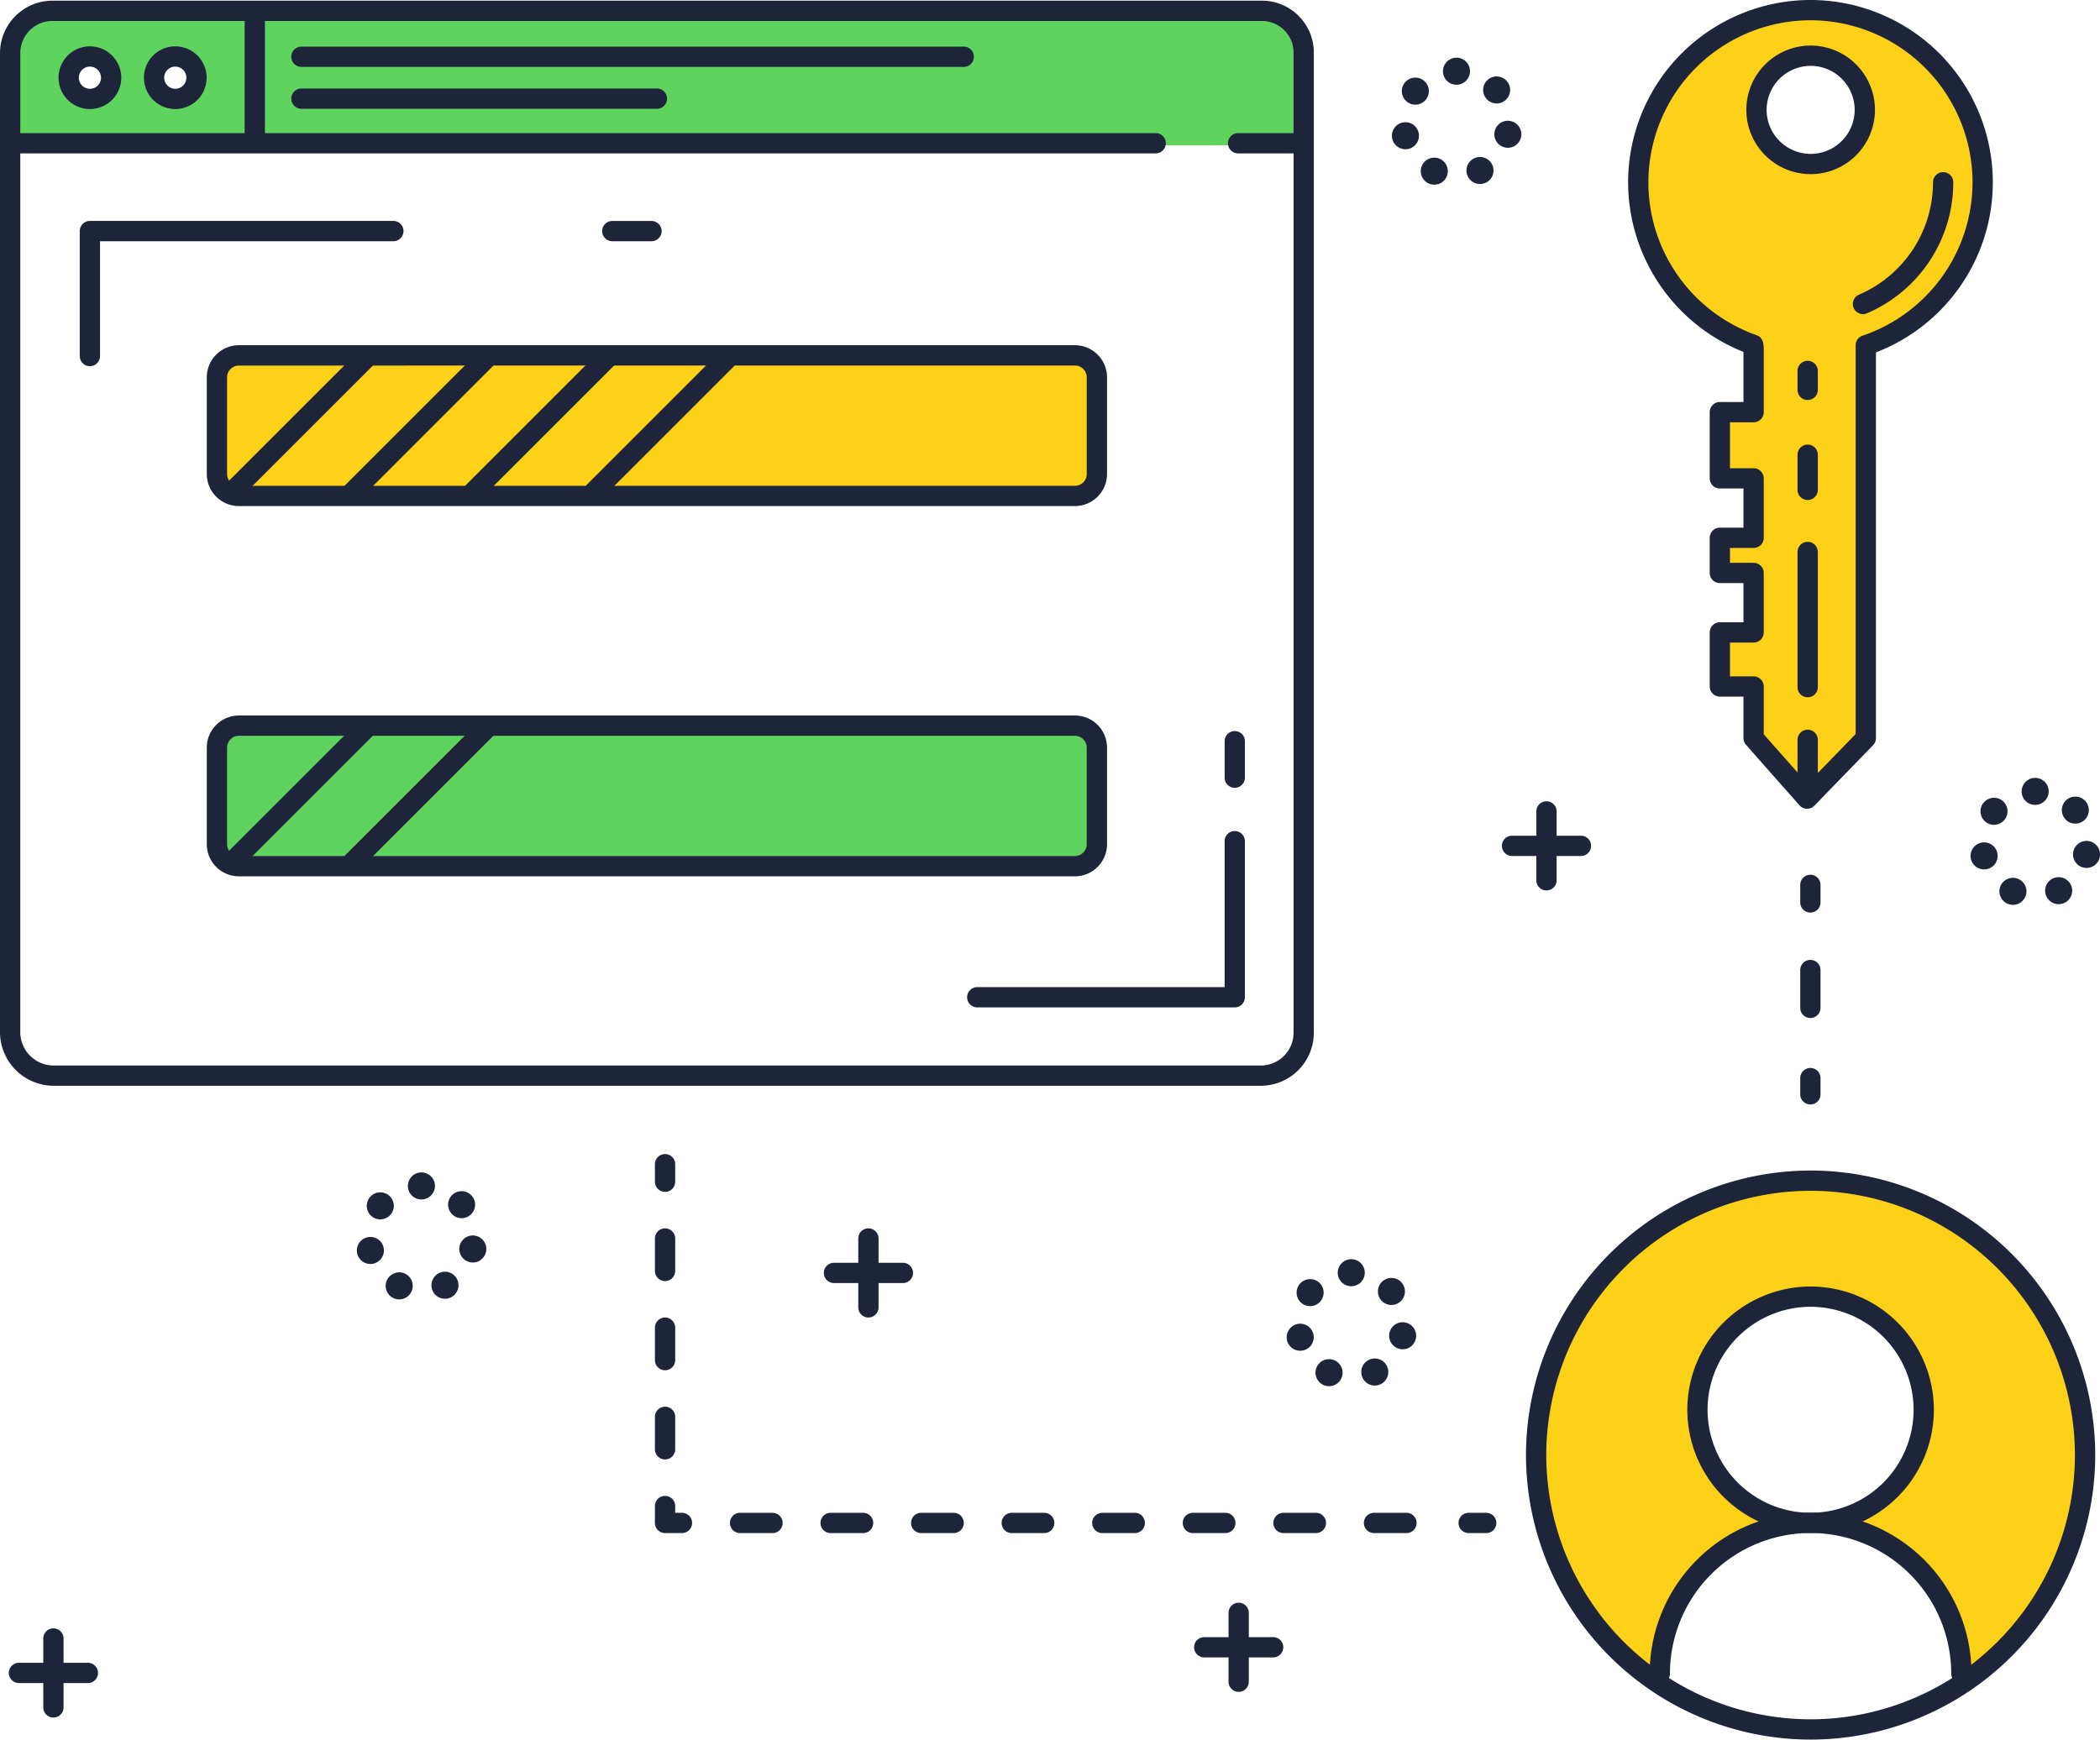 <svg xmlns="http://www.w3.org/2000/svg" width="320" height="265.153" viewBox="0 0 320 265.153">
  <g id="mikata-001" transform="translate(-2792.882 1474.5)">
    <g id="グループ_2158" data-name="グループ 2158" transform="translate(2825.94 -1420.145)">
      <rect id="長方形_1152" data-name="長方形 1152" width="134.086" height="21.421" rx="4.919" transform="translate(0 0)" fill="#fcd118"/>
    </g>
    <g id="グループ_2159" data-name="グループ 2159" transform="translate(2825.94 -1363.517)">
      <rect id="長方形_1153" data-name="長方形 1153" width="134.086" height="21.421" rx="4.919" transform="translate(0)" fill="#5ed45e"/>
    </g>
    <g id="グループ_2160" data-name="グループ 2160" transform="translate(3068.782 -1217.44)">
      <path id="パス_2790" data-name="パス 2790" d="M3218.66-1098.586a41.626,41.626,0,0,1-22.476,6.548C3206.26-1092.038,3216.336-1094.221,3218.66-1098.586Z" transform="translate(-3196.184 1098.586)" fill="#fcd118"/>
    </g>
    <g id="グループ_2161" data-name="グループ 2161" transform="translate(3026.958 -1294.539)">
      <path id="パス_2791" data-name="パス 2791" d="M3176.649-1211.7a41.823,41.823,0,0,0-41.824,41.824,41.791,41.791,0,0,0,19.347,35.276,4.119,4.119,0,0,1-.5-1.962,22.935,22.935,0,0,1,23.046-22.978h0a17.169,17.169,0,0,1-17.275-17.24,17.226,17.226,0,0,1,17.223-17.24,17.262,17.262,0,0,1,17.266,17.24,17.247,17.247,0,0,1-17.214,17.24h0a22.947,22.947,0,0,1,22.907,22.978,4.119,4.119,0,0,1-.5,1.962,41.792,41.792,0,0,0,19.347-35.276A41.823,41.823,0,0,0,3176.649-1211.7Z" transform="translate(-3134.825 1211.698)" fill="#fcd118"/>
    </g>
    <g id="グループ_2162" data-name="グループ 2162" transform="translate(3046.306 -1217.44)">
      <path id="パス_2792" data-name="パス 2792" d="M3185.686-1092.038a41.625,41.625,0,0,1-22.477-6.548C3165.533-1094.221,3175.609-1092.038,3185.686-1092.038Z" transform="translate(-3163.209 1098.586)" fill="#fcd118"/>
    </g>
    <g id="グループ_2163" data-name="グループ 2163" transform="translate(3042.494 -1472.955)">
      <path id="パス_2793" data-name="パス 2793" d="M3183.883-1472.234A26.262,26.262,0,0,0,3157.617-1446a26.2,26.2,0,0,0,17.494,24.765l.007.5v9.881h-5.149v10.093h5.149v9.063h-5.149v5.355h5.149v9.063h-5.149v8.239h5.149v7.773l8.152,9.22,8.944-9.22v-59.875A26.367,26.367,0,0,0,3210.068-1446,26.192,26.192,0,0,0,3183.883-1472.234Zm.03,23.455a8.254,8.254,0,0,1-8.254-8.254,8.254,8.254,0,0,1,8.254-8.254,8.254,8.254,0,0,1,8.254,8.254A8.254,8.254,0,0,1,3183.913-1448.779Z" transform="translate(-3157.617 1472.234)" fill="#fcd118"/>
    </g>
    <g id="グループ_2164" data-name="グループ 2164" transform="translate(2794.53 -1472.955)">
      <path id="パス_2794" data-name="パス 2794" d="M2987.19-1472.234H2800.728a5.414,5.414,0,0,0-5.427,5.325v15.272h197.113v-15.272A5.238,5.238,0,0,0,2987.19-1472.234ZM2807.559-1458.5a3.234,3.234,0,0,1-3.234-3.234,3.235,3.235,0,0,1,3.234-3.234,3.235,3.235,0,0,1,3.235,3.234A3.234,3.234,0,0,1,2807.559-1458.5Zm13.009,0a3.234,3.234,0,0,1-3.235-3.234,3.235,3.235,0,0,1,3.235-3.234,3.235,3.235,0,0,1,3.234,3.234A3.234,3.234,0,0,1,2820.568-1458.5Z" transform="translate(-2795.3 1472.234)" fill="#5ed45e"/>
    </g>
    <g id="グループ_2189" data-name="グループ 2189" transform="translate(2792.882 -1474.397)">
      <g id="グループ_2165" data-name="グループ 2165">
        <path id="パス_2795" data-name="パス 2795" d="M2984.976-1308.956H2801.09a8.194,8.194,0,0,1-8.208-8.162v-149.314a8,8,0,0,1,8.064-7.917h184.166a7.908,7.908,0,0,1,7.972,7.825v149.5A8.1,8.1,0,0,1,2984.976-1308.956Zm-184.03-162.3a4.908,4.908,0,0,0-4.974,4.827v149.314a5.1,5.1,0,0,0,5.118,5.073h183.887a5,5,0,0,0,5.019-4.975v-149.5a4.816,4.816,0,0,0-4.883-4.735Z" transform="translate(-2792.882 1474.349)" fill="#1e243a"/>
      </g>
      <g id="グループ_2166" data-name="グループ 2166" transform="translate(1.339 20.185)">
        <path id="パス_2796" data-name="パス 2796" d="M2969.612-1441.646h-173.22a1.545,1.545,0,0,1-1.545-1.545,1.545,1.545,0,0,1,1.545-1.545h173.22a1.545,1.545,0,0,1,1.544,1.545A1.545,1.545,0,0,1,2969.612-1441.646Z" transform="translate(-2794.847 1444.736)" fill="#1e243a"/>
      </g>
      <g id="グループ_2167" data-name="グループ 2167" transform="translate(37.281 1.545)">
        <path id="パス_2797" data-name="パス 2797" d="M2849.121-1451.692a1.545,1.545,0,0,1-1.545-1.545v-17.3a1.545,1.545,0,0,1,1.545-1.545,1.545,1.545,0,0,1,1.545,1.545v17.3A1.545,1.545,0,0,1,2849.121-1451.692Z" transform="translate(-2847.576 1472.083)" fill="#1e243a"/>
      </g>
      <g id="グループ_2170" data-name="グループ 2170" transform="translate(8.922 6.961)">
        <g id="グループ_2168" data-name="グループ 2168">
          <path id="パス_2798" data-name="パス 2798" d="M2810.751-1454.578a4.784,4.784,0,0,1-4.779-4.779,4.784,4.784,0,0,1,4.779-4.779,4.785,4.785,0,0,1,4.78,4.779A4.785,4.785,0,0,1,2810.751-1454.578Zm0-6.469a1.691,1.691,0,0,0-1.689,1.69,1.691,1.691,0,0,0,1.689,1.69,1.692,1.692,0,0,0,1.69-1.69A1.692,1.692,0,0,0,2810.751-1461.047Z" transform="translate(-2805.972 1464.136)" fill="#1e243a"/>
        </g>
        <g id="グループ_2169" data-name="グループ 2169" transform="translate(13.009)">
          <path id="パス_2799" data-name="パス 2799" d="M2829.836-1454.578a4.784,4.784,0,0,1-4.779-4.779,4.784,4.784,0,0,1,4.779-4.779,4.784,4.784,0,0,1,4.779,4.779A4.784,4.784,0,0,1,2829.836-1454.578Zm0-6.469a1.692,1.692,0,0,0-1.689,1.69,1.692,1.692,0,0,0,1.689,1.69,1.692,1.692,0,0,0,1.69-1.69A1.692,1.692,0,0,0,2829.836-1461.047Z" transform="translate(-2825.057 1464.136)" fill="#1e243a"/>
        </g>
      </g>
      <g id="グループ_2173" data-name="グループ 2173" transform="translate(44.387 7.003)">
        <g id="グループ_2171" data-name="グループ 2171">
          <path id="パス_2800" data-name="パス 2800" d="M2960.471-1460.985H2859.545a1.545,1.545,0,0,1-1.544-1.545,1.545,1.545,0,0,1,1.544-1.545h100.925a1.545,1.545,0,0,1,1.545,1.545A1.545,1.545,0,0,1,2960.471-1460.985Z" transform="translate(-2858.001 1464.075)" fill="#1e243a"/>
        </g>
        <g id="グループ_2172" data-name="グループ 2172" transform="translate(0 6.385)">
          <path id="パス_2801" data-name="パス 2801" d="M2913.715-1451.618h-54.17a1.545,1.545,0,0,1-1.544-1.545,1.545,1.545,0,0,1,1.544-1.545h54.17a1.545,1.545,0,0,1,1.545,1.545A1.545,1.545,0,0,1,2913.715-1451.618Z" transform="translate(-2858.001 1454.708)" fill="#1e243a"/>
        </g>
      </g>
      <g id="グループ_2174" data-name="グループ 2174" transform="translate(187.123 20.185)">
        <path id="パス_2802" data-name="パス 2802" d="M3077.6-1441.646h-8.651a1.545,1.545,0,0,1-1.545-1.545,1.545,1.545,0,0,1,1.545-1.545h8.651a1.545,1.545,0,0,1,1.545,1.545A1.545,1.545,0,0,1,3077.6-1441.646Z" transform="translate(-3067.408 1444.736)" fill="#1e243a"/>
      </g>
      <g id="グループ_2175" data-name="グループ 2175" transform="translate(31.513 52.523)">
        <path id="パス_2803" data-name="パス 2803" d="M2971.393-1372.784H2844.012a4.9,4.9,0,0,1-4.9-4.9V-1392.4a4.9,4.9,0,0,1,4.9-4.9h127.381a4.9,4.9,0,0,1,4.9,4.9v14.716A4.9,4.9,0,0,1,2971.393-1372.784ZM2844.012-1394.2a1.81,1.81,0,0,0-1.808,1.808v14.716a1.81,1.81,0,0,0,1.808,1.808h127.381a1.81,1.81,0,0,0,1.808-1.808V-1392.4a1.81,1.81,0,0,0-1.808-1.808Z" transform="translate(-2839.115 1397.294)" fill="#1e243a"/>
      </g>
      <g id="グループ_2176" data-name="グループ 2176" transform="translate(31.513 108.958)">
        <path id="パス_2804" data-name="パス 2804" d="M2971.393-1289.988H2844.012a4.9,4.9,0,0,1-4.9-4.9V-1309.6a4.9,4.9,0,0,1,4.9-4.9h127.381a4.9,4.9,0,0,1,4.9,4.9v14.716A4.9,4.9,0,0,1,2971.393-1289.988Zm-127.381-21.421a1.81,1.81,0,0,0-1.808,1.808v14.716a1.81,1.81,0,0,0,1.808,1.808h127.381a1.81,1.81,0,0,0,1.808-1.808V-1309.6a1.81,1.81,0,0,0-1.808-1.808Z" transform="translate(-2839.115 1314.498)" fill="#1e243a"/>
      </g>
      <g id="グループ_2181" data-name="グループ 2181" transform="translate(33.892 52.831)">
        <g id="グループ_2177" data-name="グループ 2177">
          <path id="パス_2805" data-name="パス 2805" d="M2844.149-1373.309a1.541,1.541,0,0,1-1.093-.452,1.545,1.545,0,0,1,0-2.185l20.443-20.443a1.545,1.545,0,0,1,2.185,0,1.545,1.545,0,0,1,0,2.185l-20.443,20.443A1.539,1.539,0,0,1,2844.149-1373.309Z" transform="translate(-2842.604 1396.841)" fill="#1e243a"/>
        </g>
        <g id="グループ_2178" data-name="グループ 2178" transform="translate(18.375)">
          <path id="パス_2806" data-name="パス 2806" d="M2871.105-1373.309a1.539,1.539,0,0,1-1.092-.452,1.545,1.545,0,0,1,0-2.185l20.443-20.443a1.545,1.545,0,0,1,2.184,0,1.544,1.544,0,0,1,0,2.185l-20.442,20.443A1.541,1.541,0,0,1,2871.105-1373.309Z" transform="translate(-2869.562 1396.841)" fill="#1e243a"/>
        </g>
        <g id="グループ_2179" data-name="グループ 2179" transform="translate(36.748)">
          <path id="パス_2807" data-name="パス 2807" d="M2898.062-1373.309a1.542,1.542,0,0,1-1.093-.452,1.545,1.545,0,0,1,0-2.185l20.443-20.443a1.545,1.545,0,0,1,2.185,0,1.545,1.545,0,0,1,0,2.185l-20.442,20.443A1.539,1.539,0,0,1,2898.062-1373.309Z" transform="translate(-2896.517 1396.841)" fill="#1e243a"/>
        </g>
        <g id="グループ_2180" data-name="グループ 2180" transform="translate(55.123)">
          <path id="パス_2808" data-name="パス 2808" d="M2925.019-1373.309a1.54,1.54,0,0,1-1.092-.452,1.545,1.545,0,0,1,0-2.185l20.443-20.443a1.545,1.545,0,0,1,2.185,0,1.545,1.545,0,0,1,0,2.185l-20.442,20.443A1.542,1.542,0,0,1,2925.019-1373.309Z" transform="translate(-2923.474 1396.841)" fill="#1e243a"/>
        </g>
      </g>
      <g id="グループ_2184" data-name="グループ 2184" transform="translate(33.663 109.473)">
        <g id="グループ_2182" data-name="グループ 2182">
          <path id="パス_2809" data-name="パス 2809" d="M2843.813-1290.211a1.54,1.54,0,0,1-1.092-.452,1.545,1.545,0,0,1,0-2.185l20.443-20.443a1.545,1.545,0,0,1,2.185,0,1.545,1.545,0,0,1,0,2.185l-20.443,20.443A1.542,1.542,0,0,1,2843.813-1290.211Z" transform="translate(-2842.269 1313.743)" fill="#1e243a"/>
        </g>
        <g id="グループ_2183" data-name="グループ 2183" transform="translate(18.374)">
          <path id="パス_2810" data-name="パス 2810" d="M2870.77-1290.211a1.543,1.543,0,0,1-1.093-.452,1.545,1.545,0,0,1,0-2.185l20.443-20.443a1.545,1.545,0,0,1,2.185,0,1.545,1.545,0,0,1,0,2.185l-20.442,20.443A1.54,1.54,0,0,1,2870.77-1290.211Z" transform="translate(-2869.225 1313.743)" fill="#1e243a"/>
        </g>
      </g>
      <g id="グループ_2185" data-name="グループ 2185" transform="translate(12.153 33.573)">
        <path id="パス_2811" data-name="パス 2811" d="M2812.256-1402.953a1.544,1.544,0,0,1-1.545-1.545v-19.052a1.544,1.544,0,0,1,1.545-1.545h46.24a1.545,1.545,0,0,1,1.545,1.545A1.545,1.545,0,0,1,2858.5-1422h-44.7v17.508A1.544,1.544,0,0,1,2812.256-1402.953Z" transform="translate(-2810.711 1425.094)" fill="#1e243a"/>
      </g>
      <g id="グループ_2186" data-name="グループ 2186" transform="translate(91.759 33.573)">
        <path id="パス_2812" data-name="パス 2812" d="M2935.019-1422h-5.973a1.545,1.545,0,0,1-1.545-1.545,1.545,1.545,0,0,1,1.545-1.545h5.973a1.545,1.545,0,0,1,1.545,1.545A1.545,1.545,0,0,1,2935.019-1422Z" transform="translate(-2927.501 1425.094)" fill="#1e243a"/>
      </g>
      <g id="グループ_2187" data-name="グループ 2187" transform="translate(147.371 126.568)">
        <path id="パス_2813" data-name="パス 2813" d="M3049.87-1261.784h-39.237a1.545,1.545,0,0,1-1.545-1.544,1.545,1.545,0,0,1,1.545-1.545h37.693v-22.245a1.545,1.545,0,0,1,1.544-1.545,1.545,1.545,0,0,1,1.544,1.545v23.789A1.544,1.544,0,0,1,3049.87-1261.784Z" transform="translate(-3009.088 1288.663)" fill="#1e243a"/>
      </g>
      <g id="グループ_2188" data-name="グループ 2188" transform="translate(186.609 111.327)">
        <path id="パス_2814" data-name="パス 2814" d="M3068.2-1302.373a1.544,1.544,0,0,1-1.544-1.544v-5.561a1.544,1.544,0,0,1,1.544-1.545,1.544,1.544,0,0,1,1.544,1.545v5.561A1.544,1.544,0,0,1,3068.2-1302.373Z" transform="translate(-3066.653 1311.023)" fill="#1e243a"/>
      </g>
    </g>
    <g id="グループ_2194" data-name="グループ 2194" transform="translate(3025.413 -1296.084)">
      <g id="グループ_2190" data-name="グループ 2190">
        <path id="パス_2815" data-name="パス 2815" d="M3175.927-1127.227a43.418,43.418,0,0,1-43.369-43.369,43.418,43.418,0,0,1,43.369-43.368A43.417,43.417,0,0,1,3219.3-1170.6,43.418,43.418,0,0,1,3175.927-1127.227Zm0-83.648a40.325,40.325,0,0,0-40.279,40.279,40.325,40.325,0,0,0,40.279,40.279,40.325,40.325,0,0,0,40.279-40.279A40.325,40.325,0,0,0,3175.927-1210.875Z" transform="translate(-3132.558 1213.964)" fill="#1e243a"/>
      </g>
      <g id="グループ_2193" data-name="グループ 2193" transform="translate(18.847 17.678)">
        <g id="グループ_2191" data-name="グループ 2191" transform="translate(5.737)">
          <path id="パス_2816" data-name="パス 2816" d="M3187.41-1150.459a18.806,18.806,0,0,1-18.785-18.785,18.806,18.806,0,0,1,18.785-18.785,18.806,18.806,0,0,1,18.784,18.785A18.806,18.806,0,0,1,3187.41-1150.459Zm0-34.48a15.713,15.713,0,0,0-15.7,15.7,15.713,15.713,0,0,0,15.7,15.7,15.713,15.713,0,0,0,15.695-15.7A15.713,15.713,0,0,0,3187.41-1184.939Z" transform="translate(-3168.625 1188.029)" fill="#1e243a"/>
        </g>
        <g id="グループ_2192" data-name="グループ 2192" transform="translate(0 34.48)">
          <path id="パス_2817" data-name="パス 2817" d="M3207.707-1111.378a1.545,1.545,0,0,1-1.545-1.545,21.456,21.456,0,0,0-21.431-21.432,21.456,21.456,0,0,0-21.432,21.432,1.545,1.545,0,0,1-1.545,1.545,1.545,1.545,0,0,1-1.545-1.545,24.549,24.549,0,0,1,24.521-24.521,24.549,24.549,0,0,1,24.521,24.521A1.545,1.545,0,0,1,3207.707-1111.378Z" transform="translate(-3160.209 1137.444)" fill="#1e243a"/>
        </g>
      </g>
    </g>
    <g id="グループ_2202" data-name="グループ 2202" transform="translate(3040.975 -1474.5)">
      <g id="グループ_2195" data-name="グループ 2195" transform="translate(34.246 26.236)">
        <path id="パス_2818" data-name="パス 2818" d="M3207.175-1414.365a1.545,1.545,0,0,1-1.42-.935,1.546,1.546,0,0,1,.808-2.03,18.638,18.638,0,0,0,11.28-17.134,1.545,1.545,0,0,1,1.545-1.545,1.545,1.545,0,0,1,1.545,1.545,21.726,21.726,0,0,1-13.149,19.972A1.548,1.548,0,0,1,3207.175-1414.365Z" transform="translate(-3205.629 1436.009)" fill="#1e243a"/>
      </g>
      <g id="グループ_2196" data-name="グループ 2196">
        <path id="パス_2819" data-name="パス 2819" d="M3182.664-1351.227h-.036a1.547,1.547,0,0,1-1.121-.521l-8.153-9.22a1.548,1.548,0,0,1-.387-1.024v-6.331h-3.6a1.545,1.545,0,0,1-1.544-1.545v-8.239a1.545,1.545,0,0,1,1.544-1.545h3.6v-5.973h-3.6a1.544,1.544,0,0,1-1.544-1.545v-5.355a1.545,1.545,0,0,1,1.544-1.545h3.6v-5.973h-3.6a1.545,1.545,0,0,1-1.544-1.545v-10.093a1.545,1.545,0,0,1,1.544-1.545h3.6v-7.634a27.885,27.885,0,0,1-17.578-25.86,27.822,27.822,0,0,1,27.8-27.782,27.809,27.809,0,0,1,27.774,27.782,27.79,27.79,0,0,1-17.809,25.933v58.793a1.54,1.54,0,0,1-.437,1.076l-8.943,9.22A1.543,1.543,0,0,1,3182.664-1351.227Zm-6.608-11.35,6.659,7.532,7.346-7.573v-59.249a1.544,1.544,0,0,1,1.046-1.462,24.723,24.723,0,0,0,16.764-23.389,24.716,24.716,0,0,0-24.685-24.692,24.728,24.728,0,0,0-24.709,24.692,24.708,24.708,0,0,0,16.486,23.307,1.545,1.545,0,0,1,1.023,1.277l.059.5a1.606,1.606,0,0,1,.011.181v9.778a1.545,1.545,0,0,1-1.545,1.545h-3.6v7h3.6a1.545,1.545,0,0,1,1.545,1.545v9.063a1.545,1.545,0,0,1-1.545,1.545h-3.6v2.266h3.6a1.545,1.545,0,0,1,1.545,1.545v9.063a1.545,1.545,0,0,1-1.545,1.545h-3.6v5.149h3.6a1.545,1.545,0,0,1,1.545,1.545Zm15.551.639h0Z" transform="translate(-3155.388 1474.5)" fill="#1e243a"/>
      </g>
      <g id="グループ_2197" data-name="グループ 2197" transform="translate(25.817 54.994)">
        <path id="パス_2820" data-name="パス 2820" d="M3194.809-1387.846a1.545,1.545,0,0,1-1.545-1.545v-2.883a1.545,1.545,0,0,1,1.545-1.545,1.545,1.545,0,0,1,1.545,1.545v2.883A1.545,1.545,0,0,1,3194.809-1387.846Z" transform="translate(-3193.264 1393.819)" fill="#1e243a"/>
      </g>
      <g id="グループ_2198" data-name="グループ 2198" transform="translate(25.817 82.594)">
        <path id="パス_2821" data-name="パス 2821" d="M3194.809-1329.642a1.545,1.545,0,0,1-1.545-1.545v-20.6a1.545,1.545,0,0,1,1.545-1.545,1.545,1.545,0,0,1,1.545,1.545v20.6A1.545,1.545,0,0,1,3194.809-1329.642Z" transform="translate(-3193.264 1353.328)" fill="#1e243a"/>
      </g>
      <g id="グループ_2199" data-name="グループ 2199" transform="translate(25.817 111.223)">
        <path id="パス_2822" data-name="パス 2822" d="M3194.809-1300.616a1.544,1.544,0,0,1-1.545-1.544v-7.621a1.545,1.545,0,0,1,1.545-1.545,1.545,1.545,0,0,1,1.545,1.545v7.621A1.545,1.545,0,0,1,3194.809-1300.616Z" transform="translate(-3193.264 1311.326)" fill="#1e243a"/>
      </g>
      <g id="グループ_2200" data-name="グループ 2200" transform="translate(25.817 67.764)">
        <path id="パス_2823" data-name="パス 2823" d="M3194.809-1366.64a1.545,1.545,0,0,1-1.545-1.545v-5.355a1.545,1.545,0,0,1,1.545-1.545,1.545,1.545,0,0,1,1.545,1.545v5.355A1.545,1.545,0,0,1,3194.809-1366.64Z" transform="translate(-3193.264 1375.085)" fill="#1e243a"/>
      </g>
      <g id="グループ_2201" data-name="グループ 2201" transform="translate(18.017 6.948)">
        <path id="パス_2824" data-name="パス 2824" d="M3191.619-1444.71a9.809,9.809,0,0,1-9.8-9.8,9.809,9.809,0,0,1,9.8-9.8,9.81,9.81,0,0,1,9.8,9.8A9.809,9.809,0,0,1,3191.619-1444.71Zm0-16.507a6.717,6.717,0,0,0-6.709,6.709,6.717,6.717,0,0,0,6.709,6.709,6.717,6.717,0,0,0,6.709-6.709A6.717,6.717,0,0,0,3191.619-1461.217Z" transform="translate(-3181.821 1464.307)" fill="#1e243a"/>
      </g>
    </g>
    <g id="グループ_2208" data-name="グループ 2208" transform="translate(2892.68 -1298.597)">
      <g id="グループ_2203" data-name="グループ 2203" transform="translate(0)">
        <path id="パス_2825" data-name="パス 2825" d="M2940.076-1211.885a1.544,1.544,0,0,1-1.545-1.544v-2.677a1.544,1.544,0,0,1,1.545-1.545,1.544,1.544,0,0,1,1.544,1.545v2.677A1.544,1.544,0,0,1,2940.076-1211.885Z" transform="translate(-2938.531 1217.651)" fill="#1e243a"/>
      </g>
      <g id="グループ_2204" data-name="グループ 2204" transform="translate(0 11.328)">
        <path id="パス_2826" data-name="パス 2826" d="M2940.076-1165.811a1.545,1.545,0,0,1-1.545-1.545v-4.944a1.545,1.545,0,0,1,1.545-1.545,1.545,1.545,0,0,1,1.544,1.545v4.944A1.545,1.545,0,0,1,2940.076-1165.811Zm0-13.594a1.544,1.544,0,0,1-1.545-1.545v-4.943a1.544,1.544,0,0,1,1.545-1.545,1.544,1.544,0,0,1,1.544,1.545v4.943A1.544,1.544,0,0,1,2940.076-1179.405Zm0-13.594a1.545,1.545,0,0,1-1.545-1.545v-4.944a1.545,1.545,0,0,1,1.545-1.545,1.545,1.545,0,0,1,1.544,1.545v4.944A1.545,1.545,0,0,1,2940.076-1193Z" transform="translate(-2938.531 1201.032)" fill="#1e243a"/>
      </g>
      <g id="グループ_2205" data-name="グループ 2205" transform="translate(0 52.11)">
        <path id="パス_2827" data-name="パス 2827" d="M2942.65-1135.537h-2.574a1.545,1.545,0,0,1-1.545-1.545v-2.575a1.544,1.544,0,0,1,1.545-1.545,1.544,1.544,0,0,1,1.544,1.545v1.03h1.03a1.545,1.545,0,0,1,1.545,1.545A1.545,1.545,0,0,1,2942.65-1135.537Z" transform="translate(-2938.531 1141.201)" fill="#1e243a"/>
      </g>
      <g id="グループ_2206" data-name="グループ 2206" transform="translate(11.431 54.685)">
        <path id="パス_2828" data-name="パス 2828" d="M3058.389-1134.334h-4.943a1.545,1.545,0,0,1-1.545-1.545,1.545,1.545,0,0,1,1.545-1.545h4.943a1.545,1.545,0,0,1,1.544,1.545A1.545,1.545,0,0,1,3058.389-1134.334Zm-13.8,0h-4.943a1.545,1.545,0,0,1-1.544-1.545,1.544,1.544,0,0,1,1.544-1.545h4.943a1.545,1.545,0,0,1,1.545,1.545A1.545,1.545,0,0,1,3044.589-1134.334Zm-13.8,0h-4.943a1.545,1.545,0,0,1-1.544-1.545,1.545,1.545,0,0,1,1.544-1.545h4.943a1.545,1.545,0,0,1,1.545,1.545A1.545,1.545,0,0,1,3030.789-1134.334Zm-13.8,0h-4.944a1.545,1.545,0,0,1-1.545-1.545,1.545,1.545,0,0,1,1.545-1.545h4.944a1.545,1.545,0,0,1,1.544,1.545A1.545,1.545,0,0,1,3016.989-1134.334Zm-13.8,0h-4.943a1.545,1.545,0,0,1-1.545-1.545,1.545,1.545,0,0,1,1.545-1.545h4.943a1.545,1.545,0,0,1,1.545,1.545A1.545,1.545,0,0,1,3003.189-1134.334Zm-13.8,0h-4.943a1.545,1.545,0,0,1-1.545-1.545,1.545,1.545,0,0,1,1.545-1.545h4.943a1.545,1.545,0,0,1,1.545,1.545A1.545,1.545,0,0,1,2989.389-1134.334Zm-13.8,0h-4.944a1.545,1.545,0,0,1-1.544-1.545,1.545,1.545,0,0,1,1.544-1.545h4.944a1.545,1.545,0,0,1,1.545,1.545A1.545,1.545,0,0,1,2975.589-1134.334Zm-13.8,0h-4.943a1.545,1.545,0,0,1-1.545-1.545,1.545,1.545,0,0,1,1.545-1.545h4.943a1.544,1.544,0,0,1,1.544,1.545A1.545,1.545,0,0,1,2961.789-1134.334Z" transform="translate(-2955.301 1137.424)" fill="#1e243a"/>
      </g>
      <g id="グループ_2207" data-name="グループ 2207" transform="translate(122.449 54.685)">
        <path id="パス_2829" data-name="パス 2829" d="M3122.4-1134.334h-2.677a1.545,1.545,0,0,1-1.545-1.545,1.545,1.545,0,0,1,1.545-1.545h2.677a1.544,1.544,0,0,1,1.544,1.545A1.545,1.545,0,0,1,3122.4-1134.334Z" transform="translate(-3118.174 1137.424)" fill="#1e243a"/>
      </g>
    </g>
    <g id="グループ_2212" data-name="グループ 2212" transform="translate(3067.204 -1341.169)">
      <g id="グループ_2209" data-name="グループ 2209">
        <path id="パス_2830" data-name="パス 2830" d="M3195.413-1273.83a1.545,1.545,0,0,1-1.545-1.545v-2.677a1.545,1.545,0,0,1,1.545-1.545,1.545,1.545,0,0,1,1.544,1.545v2.677A1.545,1.545,0,0,1,3195.413-1273.83Z" transform="translate(-3193.868 1279.597)" fill="#1e243a"/>
      </g>
      <g id="グループ_2210" data-name="グループ 2210" transform="translate(0 12.976)">
        <path id="パス_2831" data-name="パス 2831" d="M3195.413-1251.7a1.545,1.545,0,0,1-1.545-1.545v-5.767a1.545,1.545,0,0,1,1.545-1.545,1.545,1.545,0,0,1,1.544,1.545v5.767A1.545,1.545,0,0,1,3195.413-1251.7Z" transform="translate(-3193.868 1260.56)" fill="#1e243a"/>
      </g>
      <g id="グループ_2211" data-name="グループ 2211" transform="translate(0 29.454)">
        <path id="パス_2832" data-name="パス 2832" d="M3195.413-1230.825a1.545,1.545,0,0,1-1.545-1.545v-2.472a1.545,1.545,0,0,1,1.545-1.545,1.545,1.545,0,0,1,1.544,1.545v2.472A1.544,1.544,0,0,1,3195.413-1230.825Z" transform="translate(-3193.868 1236.386)" fill="#1e243a"/>
      </g>
    </g>
    <g id="グループ_2213" data-name="グループ 2213" transform="translate(2988.946 -1282.569)">
      <path id="パス_2833" data-name="パス 2833" d="M3085.155-1174.709a2.058,2.058,0,0,1-1-2.737h0a2.058,2.058,0,0,1,2.737-.995h0a2.058,2.058,0,0,1,1,2.737h0a2.059,2.059,0,0,1-1.868,1.189h0A2.055,2.055,0,0,1,3085.155-1174.709Zm6-1.042a2.059,2.059,0,0,1,.915-2.764h0a2.06,2.06,0,0,1,2.766.914h0a2.06,2.06,0,0,1-.915,2.765h0a2.044,2.044,0,0,1-.924.22h0A2.058,2.058,0,0,1,3091.15-1175.751Zm-11.528-5.751a2.062,2.062,0,0,1,1.53-2.48h0a2.062,2.062,0,0,1,2.479,1.532h0a2.061,2.061,0,0,1-1.531,2.478h0a2.07,2.07,0,0,1-.476.056h0A2.061,2.061,0,0,1,3079.622-1181.5Zm17.195,1.316a2.057,2.057,0,0,1-1.6-2.431h0a2.06,2.06,0,0,1,2.433-1.6h0a2.061,2.061,0,0,1,1.6,2.433h0a2.062,2.062,0,0,1-2.015,1.646h0A2.086,2.086,0,0,1,3096.817-1180.186Zm-14.96-6.974a2.06,2.06,0,0,1-.336-2.894h0a2.062,2.062,0,0,1,2.894-.338h0a2.062,2.062,0,0,1,.335,2.894h0a2.056,2.056,0,0,1-1.617.782h0A2.057,2.057,0,0,1,3081.857-1187.16Zm12.093-.472a2.061,2.061,0,0,1,.251-2.9h0a2.06,2.06,0,0,1,2.9.254h0a2.058,2.058,0,0,1-.251,2.9h0a2.058,2.058,0,0,1-1.325.482h0A2.05,2.05,0,0,1,3093.95-1187.632Zm-6.605-4.179a2.06,2.06,0,0,1,2.06-2.059h0a2.059,2.059,0,0,1,2.06,2.059h0a2.058,2.058,0,0,1-2.06,2.06h0A2.059,2.059,0,0,1,3087.344-1191.811Z" transform="translate(-3079.567 1193.87)" fill="#1e243a"/>
    </g>
    <g id="グループ_2214" data-name="グループ 2214" transform="translate(3093.156 -1355.935)">
      <path id="パス_2834" data-name="パス 2834" d="M3237.529-1281.981a2.062,2.062,0,0,1-.995-2.737h0a2.059,2.059,0,0,1,2.74-.994h0a2.061,2.061,0,0,1,.994,2.737h0a2.059,2.059,0,0,1-1.867,1.189h0A2.056,2.056,0,0,1,3237.529-1281.981Zm6-1.042a2.057,2.057,0,0,1,.914-2.764h0a2.059,2.059,0,0,1,2.766.912h0a2.061,2.061,0,0,1-.914,2.767h0a2.054,2.054,0,0,1-.925.22h0A2.056,2.056,0,0,1,3243.528-1283.023ZM3232-1288.774a2.061,2.061,0,0,1,1.533-2.478h0a2.058,2.058,0,0,1,2.478,1.53h0a2.058,2.058,0,0,1-1.532,2.478h0a2.058,2.058,0,0,1-.474.056h0A2.063,2.063,0,0,1,3232-1288.774Zm17.2,1.316a2.059,2.059,0,0,1-1.6-2.433h0a2.058,2.058,0,0,1,2.43-1.6h0a2.061,2.061,0,0,1,1.6,2.433h0a2.061,2.061,0,0,1-2.016,1.645h0A2.065,2.065,0,0,1,3249.194-1287.458Zm-14.962-6.976a2.059,2.059,0,0,1-.335-2.891h0a2.061,2.061,0,0,1,2.893-.338h0a2.06,2.06,0,0,1,.336,2.894h0a2.05,2.05,0,0,1-1.615.782h0A2.049,2.049,0,0,1,3234.231-1294.434Zm12.093-.47a2.06,2.06,0,0,1,.254-2.9h0a2.06,2.06,0,0,1,2.9.254h0a2.061,2.061,0,0,1-.254,2.9h0a2.047,2.047,0,0,1-1.322.482h0A2.052,2.052,0,0,1,3246.324-1294.9Zm-6.6-4.179a2.06,2.06,0,0,1,2.06-2.059h0a2.06,2.06,0,0,1,2.06,2.059h0a2.061,2.061,0,0,1-2.06,2.06h0A2.061,2.061,0,0,1,3239.721-1299.083Z" transform="translate(-3231.942 1301.142)" fill="#1e243a"/>
    </g>
    <g id="グループ_2215" data-name="グループ 2215" transform="translate(2847.257 -1295.796)">
      <path id="パス_2835" data-name="パス 2835" d="M2877.978-1194.048h0a2.058,2.058,0,0,1-1-2.737h0a2.058,2.058,0,0,1,2.738-1h0a2.058,2.058,0,0,1,1,2.737h0a2.059,2.059,0,0,1-1.868,1.189h0A2.054,2.054,0,0,1,2877.978-1194.048Zm6-1.042a2.059,2.059,0,0,1,.915-2.764h0a2.057,2.057,0,0,1,2.766.914h0a2.059,2.059,0,0,1-.915,2.764h0a2.03,2.03,0,0,1-.925.221h0A2.058,2.058,0,0,1,2883.973-1195.09Zm-11.528-5.751v0a2.061,2.061,0,0,1,1.53-2.478h0a2.062,2.062,0,0,1,2.479,1.532h0a2.058,2.058,0,0,1-1.53,2.478h0a2.083,2.083,0,0,1-.477.056h0A2.061,2.061,0,0,1,2872.445-1200.841Zm17.195,1.316a2.06,2.06,0,0,1-1.6-2.431h0v0h0a2.06,2.06,0,0,1,2.433-1.6h0a2.061,2.061,0,0,1,1.6,2.433h0a2.062,2.062,0,0,1-2.015,1.646h0A2.08,2.08,0,0,1,2889.64-1199.525Zm-14.96-6.974a2.059,2.059,0,0,1-.336-2.893h0a2.06,2.06,0,0,1,2.894-.336h0a2.058,2.058,0,0,1,.335,2.892h0a2.056,2.056,0,0,1-1.617.782h0A2.06,2.06,0,0,1,2874.68-1206.5Zm12.093-.472a2.061,2.061,0,0,1,.251-2.9h0a2.06,2.06,0,0,1,2.9.253h0a2.06,2.06,0,0,1-.251,2.9h0a2.061,2.061,0,0,1-1.324.482h0A2.052,2.052,0,0,1,2886.773-1206.971Zm-6.606-4.179a2.061,2.061,0,0,1,2.06-2.06h0a2.059,2.059,0,0,1,2.059,2.06h0a2.058,2.058,0,0,1-2.059,2.06h0A2.06,2.06,0,0,1,2880.167-1211.15Z" transform="translate(-2872.389 1213.21)" fill="#1e243a"/>
    </g>
    <g id="グループ_2216" data-name="グループ 2216" transform="translate(3004.982 -1465.705)">
      <path id="パス_2836" data-name="パス 2836" d="M3108.6-1442.436a2.06,2.06,0,0,1-.992-2.738h0a2.057,2.057,0,0,1,2.738-.995h0a2.062,2.062,0,0,1,.994,2.737h0a2.059,2.059,0,0,1-1.868,1.188h0A2.061,2.061,0,0,1,3108.6-1442.436Zm6-1.042a2.057,2.057,0,0,1,.914-2.764h0a2.059,2.059,0,0,1,2.767.915h0a2.059,2.059,0,0,1-.915,2.764h0a2.044,2.044,0,0,1-.925.22h0A2.056,2.056,0,0,1,3114.6-1443.478Zm-11.528-5.751a2.057,2.057,0,0,1,1.53-2.478h0a2.059,2.059,0,0,1,2.478,1.53h0a2.06,2.06,0,0,1-1.532,2.479h0a2.088,2.088,0,0,1-.474.055h0A2.059,2.059,0,0,1,3103.071-1449.229Zm17.195,1.316a2.057,2.057,0,0,1-1.6-2.43h0a2.059,2.059,0,0,1,2.43-1.6h0a2.06,2.06,0,0,1,1.6,2.432h0a2.061,2.061,0,0,1-2.016,1.646h0A2.033,2.033,0,0,1,3120.266-1447.913Zm-14.96-6.976a2.058,2.058,0,0,1-.338-2.892h0a2.061,2.061,0,0,1,2.894-.336h0a2.057,2.057,0,0,1,.335,2.892h0a2.049,2.049,0,0,1-1.615.783h0A2.04,2.04,0,0,1,3105.306-1454.888Zm12.09-.47a2.061,2.061,0,0,1,.253-2.9h0a2.06,2.06,0,0,1,2.9.254h0a2.06,2.06,0,0,1-.253,2.9h0a2.05,2.05,0,0,1-1.323.483h0A2.055,2.055,0,0,1,3117.4-1455.358Zm-6.6-4.179a2.06,2.06,0,0,1,2.059-2.06h0a2.061,2.061,0,0,1,2.06,2.06h0a2.06,2.06,0,0,1-2.06,2.059h0A2.06,2.06,0,0,1,3110.793-1459.537Z" transform="translate(-3103.015 1461.597)" fill="#1e243a"/>
    </g>
    <g id="グループ_2219" data-name="グループ 2219" transform="translate(3021.74 -1352.37)">
      <g id="グループ_2217" data-name="グループ 2217" transform="translate(5.252 0)">
        <path id="パス_2837" data-name="パス 2837" d="M3136.791-1282.321a1.545,1.545,0,0,1-1.545-1.545v-10.5a1.545,1.545,0,0,1,1.545-1.545,1.545,1.545,0,0,1,1.545,1.545v10.5A1.545,1.545,0,0,1,3136.791-1282.321Z" transform="translate(-3135.246 1295.915)" fill="#1e243a"/>
      </g>
      <g id="グループ_2218" data-name="グループ 2218" transform="translate(0 5.253)">
        <path id="パス_2838" data-name="パス 2838" d="M3139.59-1285.12h-10.5a1.545,1.545,0,0,1-1.544-1.545,1.545,1.545,0,0,1,1.544-1.545h10.5a1.544,1.544,0,0,1,1.544,1.545A1.544,1.544,0,0,1,3139.59-1285.12Z" transform="translate(-3127.541 1288.209)" fill="#1e243a"/>
      </g>
    </g>
    <g id="グループ_2222" data-name="グループ 2222" transform="translate(2918.419 -1287.275)">
      <g id="グループ_2220" data-name="グループ 2220" transform="translate(5.252)">
        <path id="パス_2839" data-name="パス 2839" d="M2985.7-1187.136a1.545,1.545,0,0,1-1.545-1.544v-10.5a1.545,1.545,0,0,1,1.545-1.545,1.545,1.545,0,0,1,1.545,1.545v10.5A1.545,1.545,0,0,1,2985.7-1187.136Z" transform="translate(-2984.159 1200.73)" fill="#1e243a"/>
      </g>
      <g id="グループ_2221" data-name="グループ 2221" transform="translate(0 5.253)">
        <path id="パス_2840" data-name="パス 2840" d="M2988.5-1189.935H2978a1.544,1.544,0,0,1-1.544-1.545,1.544,1.544,0,0,1,1.544-1.545h10.5a1.545,1.545,0,0,1,1.544,1.545A1.545,1.545,0,0,1,2988.5-1189.935Z" transform="translate(-2976.454 1193.024)" fill="#1e243a"/>
      </g>
    </g>
    <g id="グループ_2225" data-name="グループ 2225" transform="translate(2794.221 -1226.302)">
      <g id="グループ_2223" data-name="グループ 2223" transform="translate(5.252)">
        <path id="パス_2841" data-name="パス 2841" d="M2804.1-1097.994a1.544,1.544,0,0,1-1.545-1.545v-10.5a1.545,1.545,0,0,1,1.545-1.545,1.545,1.545,0,0,1,1.545,1.545v10.5A1.544,1.544,0,0,1,2804.1-1097.994Z" transform="translate(-2802.552 1111.588)" fill="#1e243a"/>
      </g>
      <g id="グループ_2224" data-name="グループ 2224" transform="translate(0 5.252)">
        <path id="パス_2842" data-name="パス 2842" d="M2806.9-1100.793h-10.5a1.545,1.545,0,0,1-1.545-1.545,1.545,1.545,0,0,1,1.545-1.545h10.5a1.545,1.545,0,0,1,1.544,1.545A1.545,1.545,0,0,1,2806.9-1100.793Z" transform="translate(-2794.847 1103.883)" fill="#1e243a"/>
      </g>
    </g>
    <g id="グループ_2228" data-name="グループ 2228" transform="translate(2974.832 -1230.215)">
      <g id="グループ_2226" data-name="グループ 2226" transform="translate(5.253)">
        <path id="パス_2843" data-name="パス 2843" d="M3068.2-1103.735a1.544,1.544,0,0,1-1.544-1.545v-10.5a1.544,1.544,0,0,1,1.544-1.545,1.544,1.544,0,0,1,1.544,1.545v10.5A1.545,1.545,0,0,1,3068.2-1103.735Z" transform="translate(-3066.653 1117.329)" fill="#1e243a"/>
      </g>
      <g id="グループ_2227" data-name="グループ 2227" transform="translate(0 5.252)">
        <path id="パス_2844" data-name="パス 2844" d="M3071-1106.534h-10.5a1.545,1.545,0,0,1-1.545-1.545,1.545,1.545,0,0,1,1.545-1.545H3071a1.545,1.545,0,0,1,1.545,1.545A1.545,1.545,0,0,1,3071-1106.534Z" transform="translate(-3058.947 1109.624)" fill="#1e243a"/>
      </g>
    </g>
  </g>
</svg>
